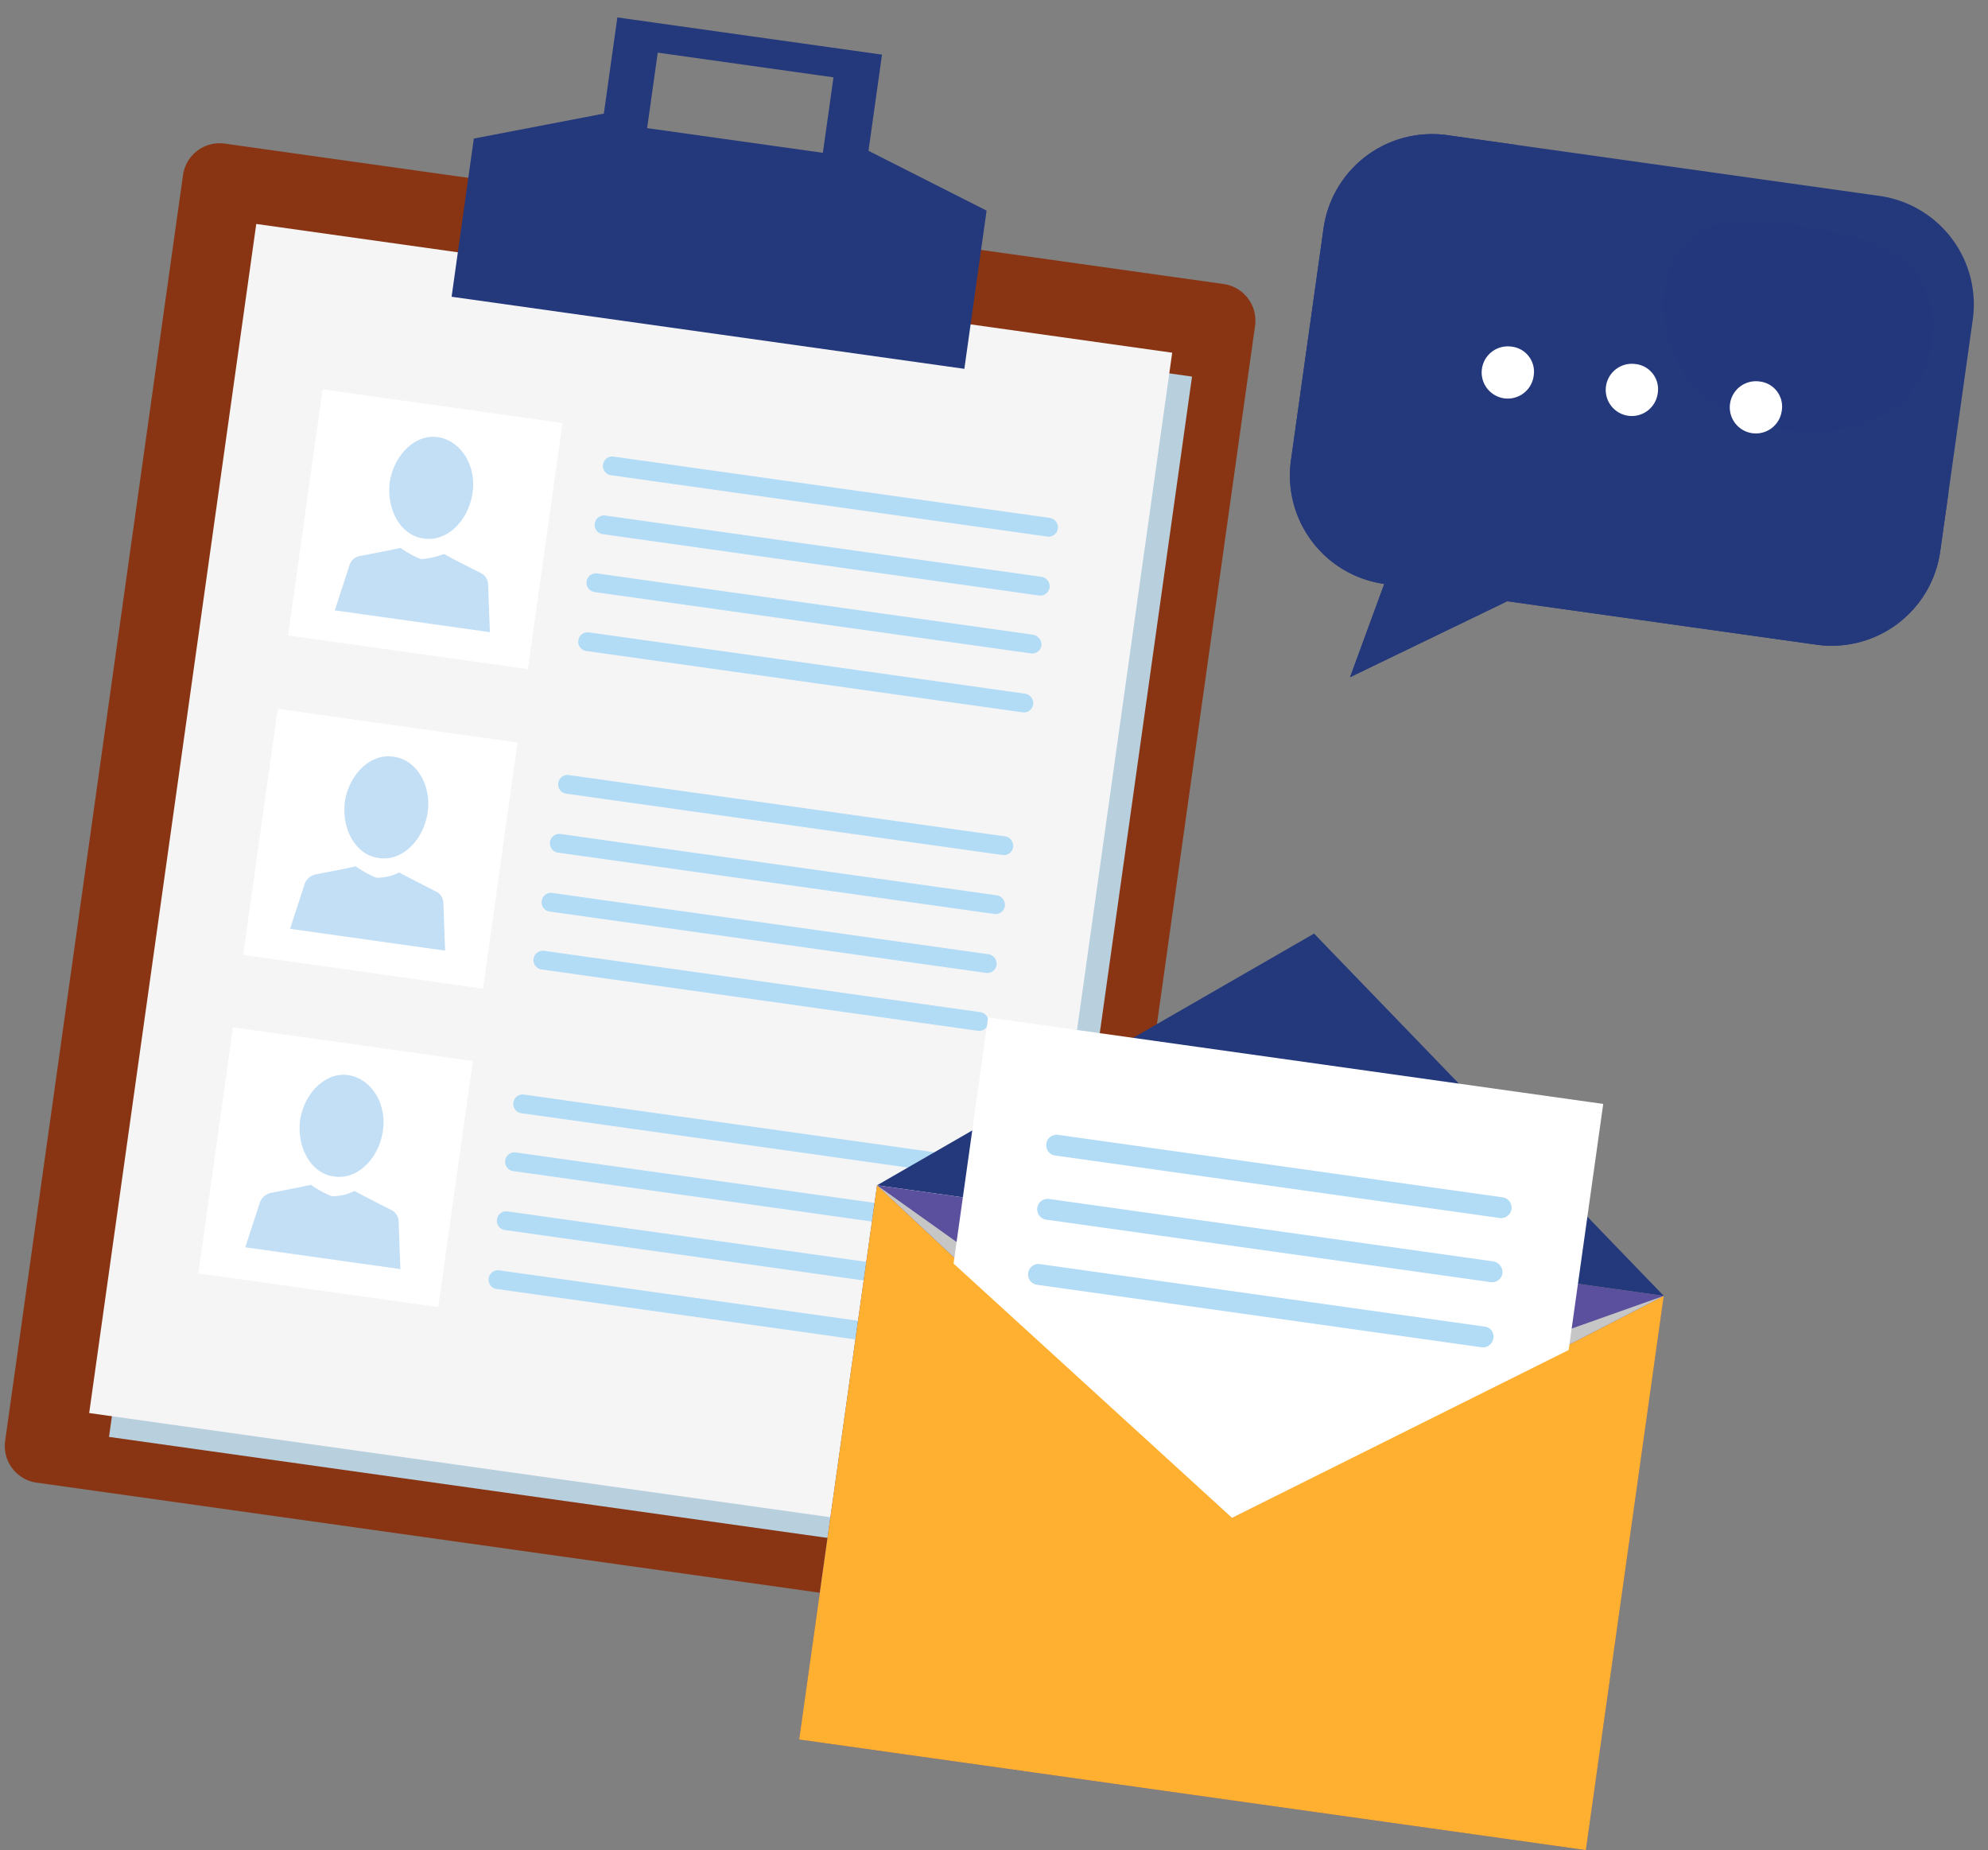 <svg xmlns="http://www.w3.org/2000/svg" width="201.996" height="187.95" viewBox="0 0 201.996 187.95">
  <rect x="0" y="0" width="201.996" height="187.95" fill="#808080" stroke="none"/>
  <g id="Group_121" data-name="Group 121" transform="translate(21.657 -4.001) rotate(8)">
    <g id="Group_116" data-name="Group 116">
      <path id="Path_128" data-name="Path 128" d="M110.1,150.852a3.758,3.758,0,0,1-3.713,3.713H3.713A3.758,3.758,0,0,1,0,150.852V20.913A3.758,3.758,0,0,1,3.713,17.2H106.285A3.758,3.758,0,0,1,110,20.913V150.852Z" transform="translate(0 1.045)" fill="#893513"/>
      <rect id="Rectangle_114" data-name="Rectangle 114" width="93.98" height="121.984" transform="translate(10.395 28.003)" fill="#b8cfde"/>
      <rect id="Rectangle_115" data-name="Rectangle 115" width="93.98" height="121.984" transform="translate(8.062 25.882)" fill="#f5f5f5"/>
      <path id="Path_129" data-name="Path 129" d="M66.983,9.865V0H39.829V9.865L27.1,14.214V30.443H79.712V14.214Zm-4.561.849H44.39V2.97H62.422Z" transform="translate(1.646)" fill="#24387c"/>
      <g id="Group_115" data-name="Group 115" transform="translate(17.078 41.581)">
        <g id="Group_105" data-name="Group 105">
          <rect id="Rectangle_116" data-name="Rectangle 116" width="24.609" height="25.245" fill="#fff"/>
          <g id="Group_104" data-name="Group 104" transform="translate(4.349 3.179)">
            <g id="Group_103" data-name="Group 103">
              <path id="Path_131" data-name="Path 131" d="M35.262,55.64a1.318,1.318,0,0,0-.955-1.061l-2.758-.955L30.383,53.2a8.784,8.784,0,0,1-2.228.849,10.567,10.567,0,0,1-2.228-.849l-1.167.424L22,54.579a1.318,1.318,0,0,0-.955,1.061L20.2,60.413H36.111Z" transform="translate(-20.2 -41.529)" fill="#c3dff6"/>
              <path id="Path_132" data-name="Path 132" d="M32.186,47.5c-.106,2.864-2.015,5.2-4.349,5.091-2.334,0-4.137-2.44-4.137-5.3.106-2.864,2.015-5.2,4.349-5.091S32.292,44.64,32.186,47.5Z" transform="translate(-19.987 -42.197)" fill="#c3dff6"/>
            </g>
          </g>
        </g>
        <g id="Group_108" data-name="Group 108" transform="translate(0 32.776)">
          <rect id="Rectangle_117" data-name="Rectangle 117" width="24.609" height="25.245" fill="#fff"/>
          <g id="Group_107" data-name="Group 107" transform="translate(4.349 3.179)">
            <g id="Group_106" data-name="Group 106">
              <path id="Path_133" data-name="Path 133" d="M35.262,86.44a1.318,1.318,0,0,0-.955-1.061l-2.758-.955L30.383,84a4.879,4.879,0,0,1-2.228.849A10.567,10.567,0,0,1,25.928,84l-1.167.424L22,85.379a1.547,1.547,0,0,0-.955,1.061L20.2,91.213H36.111Z" transform="translate(-20.2 -72.435)" fill="#c3dff6"/>
              <path id="Path_134" data-name="Path 134" d="M32.186,78.4c-.106,2.864-2.015,5.2-4.349,5.092-2.334,0-4.137-2.44-4.137-5.3.106-2.864,2.015-5.2,4.349-5.092C30.383,73.1,32.292,75.54,32.186,78.4Z" transform="translate(-19.987 -73.097)" fill="#c3dff6"/>
            </g>
          </g>
        </g>
        <g id="Group_111" data-name="Group 111" transform="translate(0 65.447)">
          <rect id="Rectangle_118" data-name="Rectangle 118" width="24.609" height="25.245" fill="#fff"/>
          <g id="Group_110" data-name="Group 110" transform="translate(4.349 3.179)">
            <g id="Group_109" data-name="Group 109">
              <path id="Path_135" data-name="Path 135" d="M35.262,117.24a1.318,1.318,0,0,0-.955-1.061l-2.758-.955-1.167-.424a4.88,4.88,0,0,1-2.228.849,10.568,10.568,0,0,1-2.228-.849l-1.167.424L22,116.179a1.547,1.547,0,0,0-.955,1.061l-.849,4.773H36.111Z" transform="translate(-20.2 -103.235)" fill="#c3dff6"/>
              <path id="Path_136" data-name="Path 136" d="M32.186,109.2c-.106,2.864-2.015,5.2-4.349,5.091-2.334,0-4.137-2.44-4.137-5.3.106-2.864,2.015-5.2,4.349-5.091S32.292,106.34,32.186,109.2Z" transform="translate(-19.987 -103.897)" fill="#c3dff6"/>
            </g>
          </g>
        </g>
        <g id="Group_112" data-name="Group 112" transform="translate(29.276 2.652)">
          <path id="Path_137" data-name="Path 137" d="M90.372,42.655a.951.951,0,0,1-.955.955H44.655a.951.951,0,0,1-.955-.955h0a.951.951,0,0,1,.955-.955H89.311a.979.979,0,0,1,1.061.955Z" transform="translate(-43.7 -41.7)" fill="#b2dbf6"/>
          <path id="Path_138" data-name="Path 138" d="M90.372,48.355a.951.951,0,0,1-.955.955H44.655a.951.951,0,0,1-.955-.955h0a.951.951,0,0,1,.955-.955H89.311a.979.979,0,0,1,1.061.955Z" transform="translate(-43.7 -41.354)" fill="#b2dbf6"/>
          <path id="Path_139" data-name="Path 139" d="M90.372,53.955a.951.951,0,0,1-.955.955H44.655a.951.951,0,0,1-.955-.955h0A.951.951,0,0,1,44.655,53H89.311a1.048,1.048,0,0,1,1.061.955Z" transform="translate(-43.7 -41.014)" fill="#b2dbf6"/>
          <path id="Path_140" data-name="Path 140" d="M90.372,59.655a.951.951,0,0,1-.955.955H44.655a.951.951,0,0,1-.955-.955h0a.951.951,0,0,1,.955-.955H89.311a.979.979,0,0,1,1.061.955Z" transform="translate(-43.7 -40.668)" fill="#b2dbf6"/>
        </g>
        <g id="Group_113" data-name="Group 113" transform="translate(29.276 35.322)">
          <path id="Path_141" data-name="Path 141" d="M90.372,73.455a.951.951,0,0,1-.955.955H44.655a.951.951,0,0,1-.955-.955h0a.951.951,0,0,1,.955-.955H89.311a.979.979,0,0,1,1.061.955Z" transform="translate(-43.7 -72.5)" fill="#b2dbf6"/>
          <path id="Path_142" data-name="Path 142" d="M90.372,79.155a.951.951,0,0,1-.955.955H44.655a.951.951,0,0,1-.955-.955h0a.951.951,0,0,1,.955-.955H89.311a.979.979,0,0,1,1.061.955Z" transform="translate(-43.7 -72.154)" fill="#b2dbf6"/>
          <path id="Path_143" data-name="Path 143" d="M90.372,84.855a.951.951,0,0,1-.955.955H44.655a.951.951,0,0,1-.955-.955h0a.951.951,0,0,1,.955-.955H89.311a.979.979,0,0,1,1.061.955Z" transform="translate(-43.7 -71.808)" fill="#b2dbf6"/>
          <path id="Path_144" data-name="Path 144" d="M90.372,90.455a.951.951,0,0,1-.955.955H44.655a.951.951,0,0,1-.955-.955h0a.951.951,0,0,1,.955-.955H89.311a.979.979,0,0,1,1.061.955Z" transform="translate(-43.7 -71.468)" fill="#b2dbf6"/>
        </g>
        <g id="Group_114" data-name="Group 114" transform="translate(29.276 68.099)">
          <path id="Path_145" data-name="Path 145" d="M90.372,104.355a.951.951,0,0,1-.955.955H44.655a.951.951,0,0,1-.955-.955h0a.951.951,0,0,1,.955-.955H89.311a.979.979,0,0,1,1.061.955Z" transform="translate(-43.7 -103.4)" fill="#b2dbf6"/>
          <path id="Path_146" data-name="Path 146" d="M90.372,109.955a.951.951,0,0,1-.955.955H44.655a.951.951,0,0,1-.955-.955h0a.951.951,0,0,1,.955-.955H89.311a.979.979,0,0,1,1.061.955Z" transform="translate(-43.7 -103.06)" fill="#b2dbf6"/>
          <path id="Path_147" data-name="Path 147" d="M90.372,115.655a.951.951,0,0,1-.955.955H44.655a.951.951,0,0,1-.955-.955h0a.951.951,0,0,1,.955-.955H89.311a.979.979,0,0,1,1.061.955Z" transform="translate(-43.7 -102.714)" fill="#b2dbf6"/>
          <path id="Path_148" data-name="Path 148" d="M90.372,121.355a.951.951,0,0,1-.955.955H44.655a.951.951,0,0,1-.955-.955h0a.951.951,0,0,1,.955-.955H89.311a.979.979,0,0,1,1.061.955Z" transform="translate(-43.7 -102.368)" fill="#b2dbf6"/>
        </g>
      </g>
    </g>
    <g id="Group_118" data-name="Group 118" transform="translate(115.513 0.106)">
      <path id="Path_149" data-name="Path 149" d="M175.514,35a11.136,11.136,0,0,1-11.138,11.138H120.038A11.136,11.136,0,0,1,108.9,35V11.238A11.136,11.136,0,0,1,120.038.1h44.338a11.136,11.136,0,0,1,11.138,11.138Z" transform="translate(-108.9 -0.1)" fill="#24387c"/>
      <path id="Path_150" data-name="Path 150" d="M142.105,11a12.337,12.337,0,0,0,4.137,10.5c3.606,2.97,9.122,3.819,13.683,2.864,5.516-1.167,9.759-4.455,9.759-10.289-.106-9.547-8.168-9.971-15.8-10.077-3.713,0-8.592.318-10.713,3.819A10.228,10.228,0,0,0,142.105,11Z" transform="translate(-106.889 0.137)" fill="#24387c" opacity="0.3"/>
      <path id="Path_151" data-name="Path 151" d="M138.813,38.817c-8.168-2.652-14.85-8.592-16.759-17.184A24.125,24.125,0,0,1,122.9,7.419,38.22,38.22,0,0,1,127.038.1h-7A11.136,11.136,0,0,0,108.9,11.238V35a11.136,11.136,0,0,0,11.138,11.138h44.338A11.136,11.136,0,0,0,175.514,35V28.952C167.664,39.983,151.223,42.847,138.813,38.817Z" transform="translate(-108.9 -0.1)" fill="#24387c"/>
      <path id="Path_152" data-name="Path 152" d="M119.521,43.5,117.4,53.365,132.144,43.5Z" transform="translate(-108.384 2.536)" fill="#24387c"/>
      <path id="Path_153" data-name="Path 153" d="M119.521,43.5,117.4,53.365,132.144,43.5Z" transform="translate(-108.384 2.536)" fill="#24387c"/>
      <g id="Group_117" data-name="Group 117" transform="translate(17.926 20.36)">
        <path id="Path_154" data-name="Path 154" d="M131.1,21.952a2.652,2.652,0,1,1-2.652-2.652A2.563,2.563,0,0,1,131.1,21.952Z" transform="translate(-125.8 -19.294)" fill="#fff"/>
        <path id="Path_155" data-name="Path 155" d="M143.1,21.952a2.652,2.652,0,1,1-2.652-2.652A2.563,2.563,0,0,1,143.1,21.952Z" transform="translate(-125.071 -19.294)" fill="#fff"/>
        <path id="Path_156" data-name="Path 156" d="M155.1,21.952a2.652,2.652,0,1,1-2.652-2.652A2.563,2.563,0,0,1,155.1,21.952Z" transform="translate(-124.343 -19.294)" fill="#fff"/>
      </g>
    </g>
    <g id="Group_120" data-name="Group 120" transform="translate(84.116 82.312)">
      <path id="Path_157" data-name="Path 157" d="M79.3,109.1l40.414-31.5,40.308,31.5Z" transform="translate(-79.3 -77.6)" fill="#24387c"/>
      <rect id="Rectangle_119" data-name="Rectangle 119" width="80.721" height="56.855" transform="translate(0 31.504)" fill="#5b509d"/>
      <path id="Path_158" data-name="Path 158" d="M79.3,164.155l40.414-28.427L79.3,107.3Z" transform="translate(-79.3 -75.796)" fill="#ffb031"/>
      <path id="Path_159" data-name="Path 159" d="M157.708,164.155,117.4,135.728,157.708,107.3Z" transform="translate(-76.986 -75.796)" fill="#ffb031"/>
      <path id="Path_160" data-name="Path 160" d="M119.714,134.495l-9.865-6.895L79.3,162.922h80.721L129.578,127.6Z" transform="translate(-79.3 -74.564)" fill="#ffb031"/>
      <path id="Path_161" data-name="Path 161" d="M79.3,107.3l40.414,21,40.308-21-40.308,28.428Z" transform="translate(-79.3 -75.796)" fill="#c6c6c6"/>
      <path id="Path_162" data-name="Path 162" d="M150.713,89.9v25.245l-31.5,21.639h0L87.6,115.145V89.9Z" transform="translate(-78.796 -76.853)" fill="#fff"/>
      <g id="Group_119" data-name="Group 119" transform="translate(16.441 23.866)">
        <path id="Path_163" data-name="Path 163" d="M142.533,101.161a1.063,1.063,0,0,1-1.061,1.061H95.861a1.063,1.063,0,0,1-1.061-1.061h0a1.063,1.063,0,0,1,1.061-1.061h45.611a1.063,1.063,0,0,1,1.061,1.061Z" transform="translate(-94.8 -100.1)" fill="#b2dbf6"/>
        <path id="Path_164" data-name="Path 164" d="M142.533,107.361a1.063,1.063,0,0,1-1.061,1.061H95.861a1.063,1.063,0,0,1-1.061-1.061h0a1.063,1.063,0,0,1,1.061-1.061h45.611a1.136,1.136,0,0,1,1.061,1.061Z" transform="translate(-94.8 -99.723)" fill="#b2dbf6"/>
        <path id="Path_165" data-name="Path 165" d="M142.533,113.661a1.063,1.063,0,0,1-1.061,1.061H95.861a1.063,1.063,0,0,1-1.061-1.061h0a1.063,1.063,0,0,1,1.061-1.061h45.611a1,1,0,0,1,1.061,1.061Z" transform="translate(-94.8 -99.341)" fill="#b2dbf6"/>
      </g>
    </g>
  </g>
</svg>
